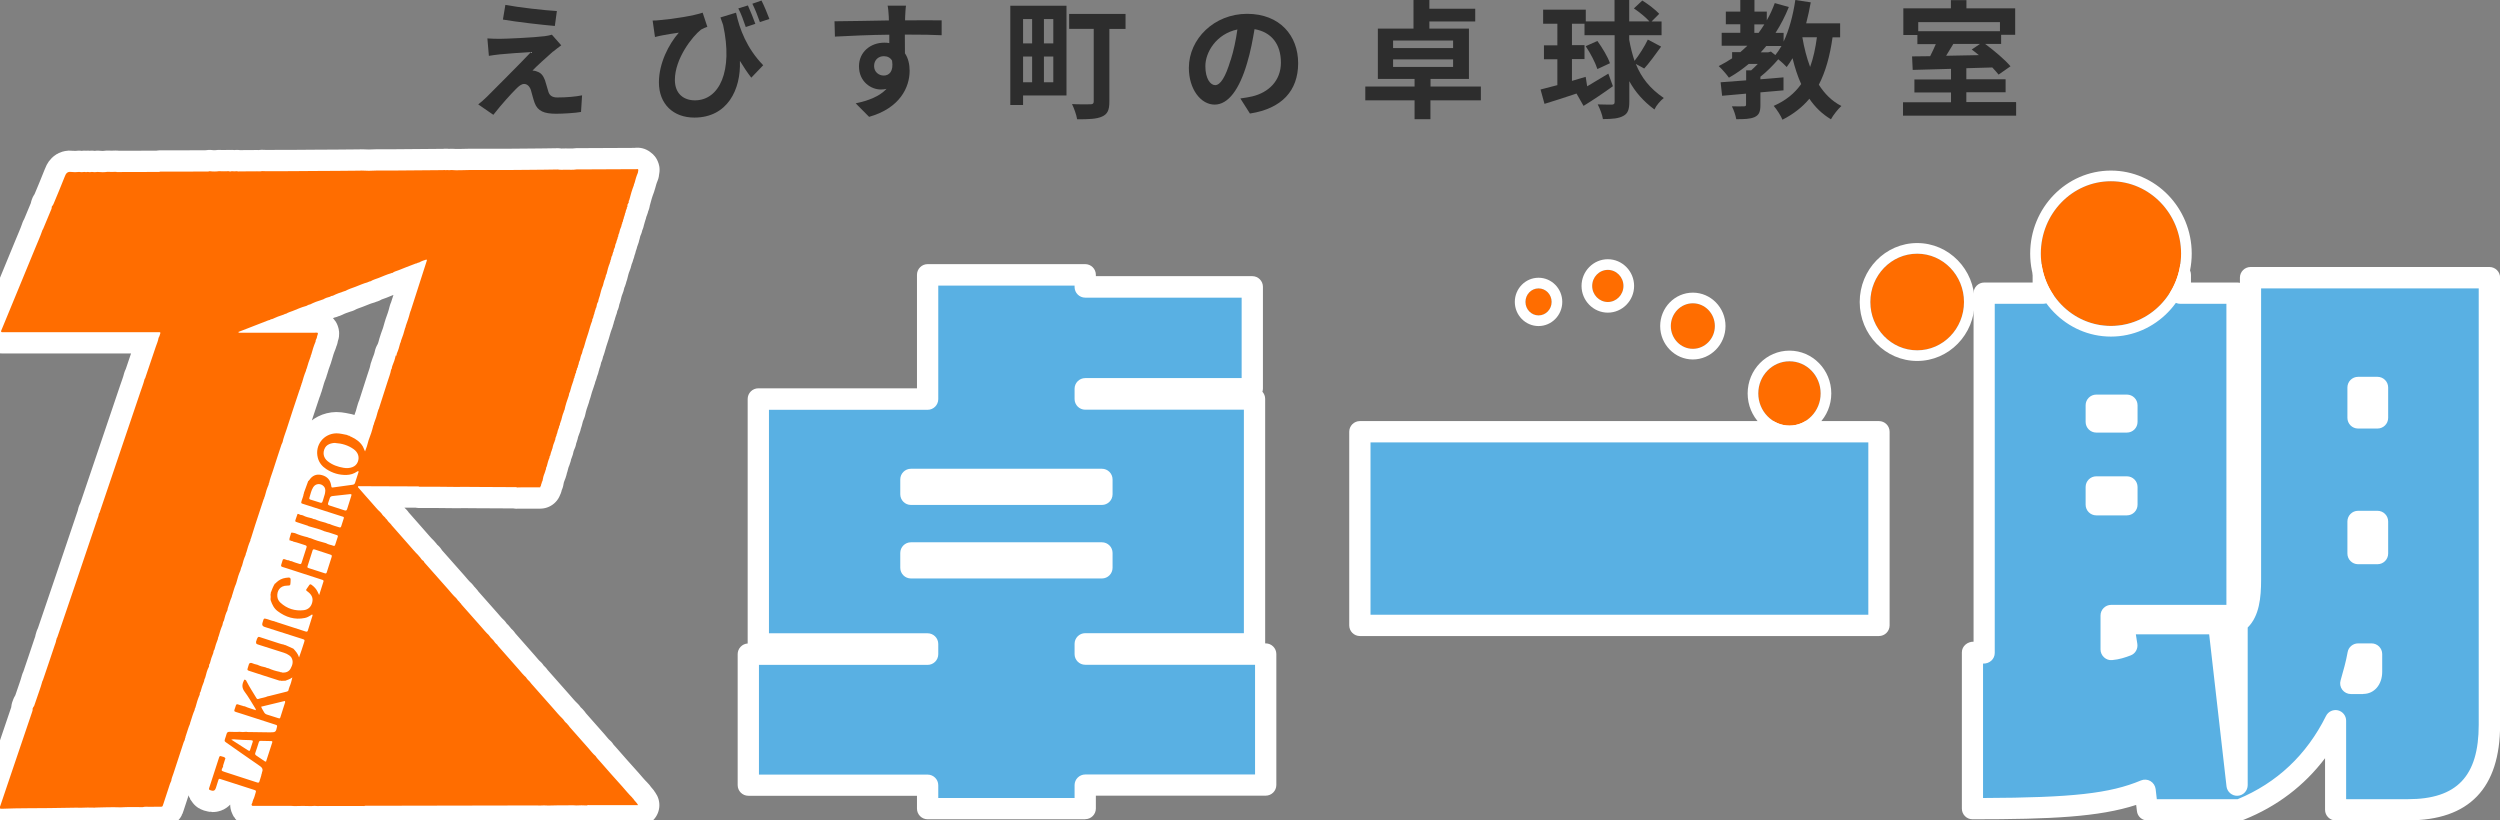 <?xml version="1.0" encoding="UTF-8"?><svg xmlns="http://www.w3.org/2000/svg" width="234.93" height="77.1" viewBox="0 0 234.93 77.1"><rect x="0" y="0" width="234.93" height="77.1" fill="#808080" stroke="none"/><defs><style>.d{fill:#fff;}.e{fill:#59b0e3;}.f{fill:#ff6d00;}.g{fill:#2d2d2d;}.h{fill:none;stroke:#fff;stroke-linecap:round;stroke-linejoin:round;stroke-width:4px;}</style></defs><g id="a"/><g id="b"><g id="c"><g><g><path class="g" d="M51.97,4.84c-.54,.47-1.66,1.49-1.93,1.79,.11,0,.32,.04,.44,.1,.35,.11,.56,.36,.73,.8,.11,.32,.22,.78,.32,1.08,.11,.37,.37,.55,.84,.55,.91,0,1.73-.08,2.33-.2l-.1,1.56c-.49,.1-1.72,.17-2.33,.17-1.13,0-1.74-.24-2.03-1.02-.13-.35-.26-.9-.35-1.2-.14-.42-.4-.58-.64-.58s-.49,.19-.77,.48c-.42,.42-1.31,1.38-2.12,2.42l-1.42-.98c.22-.17,.52-.42,.83-.73,.61-.62,3.04-3.03,4.13-4.19-.84,.04-2.26,.16-2.94,.22-.41,.04-.77,.1-1.02,.14l-.14-1.64c.28,.02,.71,.04,1.14,.04,.56,0,3.26-.12,4.25-.25,.21-.02,.54-.1,.67-.14l.88,1c-.31,.22-.56,.43-.78,.6Zm.36-3.8l-.19,1.4c-1.25-.11-3.47-.36-4.88-.6l.23-1.38c1.33,.25,3.61,.5,4.85,.58Z"/><path class="g" d="M69.17,1.21c.32,1.49,1,3.33,2.55,4.92l-1.12,1.17c-.37-.48-.72-1-1.07-1.58,.11,2.72-1.19,5.33-4.28,5.33-1.98,0-3.33-1.27-3.33-3.31,0-1.79,.92-3.59,1.87-4.67-.46,.06-1.12,.17-1.54,.25-.23,.05-.42,.08-.7,.16l-.22-1.55c.22,0,.46-.01,.68-.04,1.25-.1,3.24-.42,4.02-.7l.44,1.33c-.17,.06-.42,.16-.59,.26-.82,.64-2.46,2.73-2.46,4.73,0,1.32,.85,1.92,1.88,1.92,2.3,0,3.61-2.75,2.65-7.09-.08-.23-.17-.46-.25-.7l1.44-.44Zm.91,1.33c-.19-.56-.43-1.24-.7-1.75l.9-.28c.22,.49,.53,1.24,.7,1.73l-.9,.3Zm1.33-.46c-.19-.54-.46-1.24-.71-1.73l.86-.3c.25,.49,.56,1.25,.74,1.73l-.9,.3Z"/><path class="g" d="M88.47,3.31c-.72-.04-1.83-.06-3.44-.06,.01,.6,.01,1.25,.01,1.76,.3,.44,.44,1.02,.44,1.64,0,1.55-.91,3.51-3.81,4.33l-1.26-1.27c1.2-.25,2.24-.65,2.9-1.36-.17,.04-.35,.06-.54,.06-.92,0-2.05-.73-2.05-2.18,0-1.34,1.08-2.22,2.38-2.22,.17,0,.32,.01,.47,.04v-.79c-1.81,.02-3.65,.1-5.11,.18l-.04-1.44c1.36,0,3.51-.06,5.11-.08,0-.14,0-.28-.01-.36-.02-.38-.06-.84-.11-1.03h1.73c-.04,.19-.07,.83-.08,1.02,0,.1-.01,.22-.01,.36,1.2,0,2.82-.01,3.44,0v1.4Zm-5.42,3.79c.49,0,.94-.37,.78-1.4-.17-.29-.44-.42-.78-.42-.46,0-.91,.31-.91,.93,0,.55,.44,.89,.91,.89Z"/><path class="g" d="M100.22,8.97h-4.08v.9h-1.2V.54h5.28V8.97Zm-4.08-7.18v2.29h.85V1.79h-.85Zm0,5.94h.85v-2.42h-.85v2.42Zm2.84-5.94h-.88v2.29h.88V1.79Zm0,5.94v-2.42h-.88v2.42h.88Zm6.78-5.01h-1.51v6.84c0,.78-.17,1.16-.68,1.39-.52,.24-1.26,.26-2.35,.26-.06-.41-.29-1.04-.48-1.43,.68,.04,1.51,.02,1.73,.02,.23,0,.31-.07,.31-.28V2.71h-2.31V1.31h5.3v1.4Z"/><path class="g" d="M116.57,9.25c.46-.06,.79-.12,1.1-.19,1.52-.36,2.7-1.45,2.7-3.18s-.89-2.87-2.48-3.14c-.17,1.01-.37,2.11-.71,3.23-.71,2.4-1.74,3.86-3.04,3.86s-2.42-1.45-2.42-3.45c0-2.73,2.39-5.08,5.47-5.08s4.8,2.05,4.8,4.64-1.54,4.27-4.53,4.73l-.89-1.4Zm-.92-3.6c.28-.88,.49-1.89,.63-2.88-1.97,.41-3.01,2.13-3.01,3.44,0,1.2,.48,1.79,.92,1.79,.49,0,.97-.74,1.45-2.35Z"/><path class="g" d="M139.15,9.43h-4.73v1.77h-1.49v-1.77h-4.63v-1.3h4.63v-.71h-3.45V2.69h3.35V0h1.49V.82h4.31v1.2h-4.31v.67h3.72V7.42h-3.61v.71h4.73v1.3Zm-8.24-4.91h5.64v-.71h-5.64v.71Zm0,1.77h5.64v-.71h-5.64v.71Z"/><path class="g" d="M153.72,6.01c.54,1.32,1.33,2.31,2.63,3.2-.32,.25-.71,.7-.88,1.08-1.07-.8-1.81-1.66-2.36-2.66v1.95c0,.71-.14,1.09-.56,1.31-.42,.24-1.02,.3-1.92,.3-.05-.38-.29-1-.49-1.38,.6,.02,1.15,.02,1.34,.02,.18-.01,.25-.07,.25-.25V3.31h-2.83v-1.08h-1.18v2.01h1.18v1.31h-1.18v2.05c.43-.13,.86-.25,1.29-.38l.14,.89c.61-.36,1.31-.78,1.99-1.19l.43,1.18c-.9,.65-1.91,1.33-2.76,1.85l-.66-1.16c-1.07,.36-2.13,.7-3.01,.97l-.37-1.35c.44-.11,.98-.25,1.58-.41v-2.43h-1.26v-1.31h1.26V2.23h-1.34V.91h4.01v1.1h2.7V0h1.38V2.01h1.9c-.34-.38-.95-.88-1.46-1.22l.79-.74c.55,.34,1.26,.88,1.59,1.25l-.72,.72h.94v1.29h-3.04v.43c.13,.73,.3,1.39,.5,1.98,.44-.56,.96-1.38,1.25-2l1.25,.66c-.52,.73-1.13,1.55-1.59,2.06l-.79-.43Zm-3.61,.48c-.18-.58-.65-1.49-1.1-2.15l1.1-.49c.47,.65,.98,1.5,1.18,2.09l-1.18,.55Z"/><path class="g" d="M172.21,3.5c-.25,1.78-.66,3.24-1.29,4.46,.54,.85,1.23,1.55,2.12,2-.32,.29-.77,.85-.98,1.25-.83-.49-1.49-1.14-2.03-1.93-.66,.79-1.49,1.44-2.53,1.97-.13-.34-.55-1-.82-1.3,1.13-.5,1.96-1.17,2.58-2.05-.33-.73-.6-1.55-.81-2.43-.18,.3-.36,.58-.55,.83-.16-.18-.49-.49-.79-.73-.48,.56-1.09,1.18-1.68,1.64v.24c.72-.05,1.45-.12,2.17-.18v1.22c-.72,.07-1.45,.13-2.17,.19v1.18c0,.61-.11,.94-.54,1.14-.43,.19-.98,.2-1.73,.2-.06-.37-.24-.88-.41-1.21,.46,.01,.98,.01,1.13,0,.16,0,.2-.04,.2-.17v-1.02c-.83,.07-1.59,.14-2.25,.2l-.14-1.27c.67-.05,1.5-.11,2.4-.18v-.94h.47c.2-.18,.42-.38,.62-.6h-.85c-.59,.49-1.2,.92-1.86,1.29-.19-.28-.67-.83-.96-1.09,.44-.22,.86-.47,1.26-.73v-.58h.77c.23-.19,.44-.4,.66-.6h-2.41v-1.22h1.75v-.8h-1.36V1.09h1.36V0h1.33V1.09h1.16v.82c.29-.5,.54-1.05,.75-1.62l1.32,.37c-.35,.88-.77,1.68-1.25,2.43h.76v.82c.53-1.12,.89-2.49,1.1-3.91l1.45,.22c-.12,.67-.26,1.33-.43,1.97h3.19v1.32h-.71Zm-7.35-.41h.4c.19-.26,.37-.53,.54-.8h-.94v.8Zm1.55,1.75l.42,.34c.2-.25,.4-.54,.58-.86h-1.43c-.17,.2-.34,.41-.52,.6h.7l.25-.07Zm2.96-1.34c.17,1,.41,1.93,.73,2.79,.3-.82,.5-1.75,.64-2.79h-1.37Z"/><path class="g" d="M189.46,9.61v1.26h-10.63v-1.26h4.51v-.92h-3.44v-1.22h3.44v-1c-1.34,.04-2.6,.07-3.6,.1l-.06-1.27,1.7-.02c.18-.36,.37-.75,.53-1.13h-1.73v-.86h-1.32V.78h4.47V.01h1.46V.78h4.58V3.27h-1.32v.86h-1.5c.86,.64,1.87,1.49,2.38,2.1l-1.12,.78c-.16-.2-.36-.43-.59-.67l-2.44,.07v1.04h3.69v1.22h-3.69v.92h4.65Zm-9.2-7.53v.85h7.68v-.85h-7.68Zm3.29,2.06c-.22,.37-.46,.76-.67,1.1l3.08-.06c-.23-.19-.46-.37-.67-.53l.77-.52h-2.51Z"/></g><g><g><g><g><path class="e" d="M101.98,73.78v2.21h-14.81v-2.21h-16.85v-12.31h16.85v-.97h-15.91v-23h15.91v-11.67h14.81v1.13h15.7v9.56h-15.7v.97h15.91v23h-15.91v.97h16.96v12.31h-16.96Zm1.57-28.73h-17.95v1.4h17.95v-1.4Zm0,6.91h-17.95v1.4h17.95v-1.4Z"/><path class="d" d="M101.98,76.99h-14.81c-.55,0-1-.45-1-1v-1.21h-15.85c-.55,0-1-.45-1-1v-12.31c0-.53,.42-.97,.94-1v-22.98c0-.55,.45-1,1-1h14.91v-10.67c0-.55,.45-1,1-1h14.81c.55,0,1,.45,1,1v.13h14.7c.55,0,1,.45,1,1v9.56c0,.11-.02,.21-.05,.3,.16,.18,.26,.41,.26,.67v22.98h.05c.55,0,1,.45,1,1v12.31c0,.55-.45,1-1,1h-15.96v1.21c0,.55-.45,1-1,1Zm-13.81-2h12.81v-1.21c0-.55,.45-1,1-1h15.96v-10.31h-15.96c-.55,0-1-.45-1-1v-.97c0-.55,.45-1,1-1h14.91v-21h-14.91c-.55,0-1-.45-1-1v-.97c0-.55,.45-1,1-1h14.7v-7.56h-14.7c-.55,0-1-.45-1-1v-.13h-12.81v10.67c0,.55-.45,1-1,1h-14.91v21h14.91c.55,0,1,.45,1,1v.97c0,.55-.45,1-1,1h-15.85v10.31h15.85c.55,0,1,.45,1,1v1.21Zm15.38-20.63h-17.95c-.55,0-1-.45-1-1v-1.4c0-.55,.45-1,1-1h17.95c.55,0,1,.45,1,1v1.4c0,.55-.45,1-1,1Zm0-6.91h-17.95c-.55,0-1-.45-1-1v-1.4c0-.55,.45-1,1-1h17.95c.55,0,1,.45,1,1v1.4c0,.55-.45,1-1,1Z"/></g><g><path class="e" d="M127.79,58.77v-18.2h48.78v18.2h-48.78Z"/><path class="d" d="M176.57,59.77h-48.78c-.55,0-1-.45-1-1v-18.2c0-.55,.45-1,1-1h48.78c.55,0,1,.45,1,1v18.2c0,.55-.45,1-1,1Zm-47.78-2h46.78v-16.2h-46.78v16.2Z"/></g><g><path class="e" d="M226.29,76.1h-6.8v-8.37c-1.83,3.67-4.71,6.64-9,8.37h-8.69l-.21-1.84c-3.35,1.4-7.48,1.73-16.22,1.73v-14.69c.42,0,.79,.05,1.1,.05V27.55h5.55v-1.73h12.88v1.73h5.34v30.29h-11.83v3.19c.58-.05,1.05-.21,1.47-.38l-.31-2.05h8.95l1.73,15.17v-15.28c.89-.59,1.26-1.84,1.26-4V26.1h22.45v42.01c0,5.35-2.46,7.99-7.64,7.99Zm-26.43-38.02h-2.88v1.57h2.88v-1.57Zm0,7.67h-2.88v1.67h2.88v-1.67Zm22.98,15.71h-1.26c-.16,.92-.42,1.84-.68,2.75h1.15c.47,0,.78-.43,.78-1.08v-1.67Zm.58-25.06h-1.83v2.86h1.83v-2.86Zm0,12.58h-1.83v3.02h1.83v-3.02Z"/><path class="d" d="M226.29,77.1h-6.8c-.55,0-1-.45-1-1v-4.85c-1.96,2.59-4.51,4.53-7.63,5.78-.12,.05-.25,.07-.37,.07h-8.69c-.51,0-.94-.38-.99-.89l-.07-.57c-3.48,1.13-7.95,1.35-15.38,1.35-.55,0-1-.45-1-1v-14.69c0-.59,.54-1.01,1.1-1V27.55c0-.55,.45-1,1-1h4.55v-.73c0-.55,.45-1,1-1h12.88c.55,0,1,.45,1,1v.73h4.34c.09,0,.17,.01,.26,.03v-.49c0-.55,.45-1,1-1h22.45c.55,0,1,.45,1,1v42.01c0,5.97-2.91,8.99-8.64,8.99Zm-5.8-2h5.8c4.59,0,6.64-2.16,6.64-6.99V27.1h-20.45v27.4c0,1.63-.16,3.39-1.26,4.47v14.81c0,.53-.41,.97-.94,1-.52,.03-.99-.36-1.05-.88l-1.63-14.29h-6.89l.14,.9c.07,.46-.19,.92-.63,1.08-.5,.19-1.05,.38-1.74,.44-.28,.03-.56-.07-.76-.26-.21-.19-.33-.46-.33-.74v-3.19c0-.55,.45-1,1-1h10.83V28.55h-4.34c-.55,0-1-.45-1-1v-.73h-10.88v.73c0,.55-.45,1-1,1h-4.55V61.36c0,.58-.49,1.02-1.1,1v12.63c8.4-.03,11.93-.43,14.84-1.65,.29-.12,.62-.1,.89,.06,.27,.16,.45,.44,.49,.75l.11,.95h7.6c3.69-1.53,6.48-4.16,8.3-7.82,.21-.42,.67-.63,1.12-.53,.45,.11,.77,.51,.77,.97v7.37Zm1.57-9.88h-1.15c-.31,0-.61-.15-.8-.4-.19-.25-.25-.58-.16-.88,.26-.92,.51-1.78,.66-2.65,.08-.48,.5-.83,.99-.83h1.26c.55,0,1,.45,1,1v1.67c0,1.21-.75,2.08-1.78,2.08Zm1.36-12.2h-1.83c-.55,0-1-.45-1-1v-3.02c0-.55,.45-1,1-1h1.83c.55,0,1,.45,1,1v3.02c0,.55-.45,1-1,1Zm-23.55-4.59h-2.88c-.55,0-1-.45-1-1v-1.67c0-.55,.45-1,1-1h2.88c.55,0,1,.45,1,1v1.67c0,.55-.45,1-1,1Zm0-7.78h-2.88c-.55,0-1-.45-1-1v-1.57c0-.55,.45-1,1-1h2.88c.55,0,1,.45,1,1v1.57c0,.55-.45,1-1,1Zm23.55-.38h-1.83c-.55,0-1-.45-1-1v-2.86c0-.55,.45-1,1-1h1.83c.55,0,1,.45,1,1v2.86c0,.55-.45,1-1,1Z"/></g></g><g><ellipse class="f" cx="151.09" cy="26.87" rx="1.47" ry="1.51"/><path class="d" d="M151.09,25.36c.81,0,1.47,.68,1.47,1.51s-.66,1.51-1.47,1.51-1.47-.68-1.47-1.51,.66-1.51,1.47-1.51m0-1c-1.36,0-2.47,1.13-2.47,2.51s1.11,2.51,2.47,2.51,2.47-1.13,2.47-2.51-1.11-2.51-2.47-2.51h0Z"/></g><g><ellipse class="f" cx="144.58" cy="28.37" rx="1.23" ry="1.27"/><path class="d" d="M144.58,27.1c.68,0,1.23,.57,1.23,1.27s-.55,1.27-1.23,1.27-1.23-.57-1.23-1.27,.55-1.27,1.23-1.27m0-1c-1.23,0-2.23,1.02-2.23,2.27s1,2.27,2.23,2.27,2.23-1.02,2.23-2.27-1-2.27-2.23-2.27h0Z"/></g><g><ellipse class="f" cx="159.08" cy="30.64" rx="2.07" ry="2.14"/><path class="d" d="M159.08,28.5c1.14,0,2.07,.96,2.07,2.14s-.93,2.14-2.07,2.14-2.07-.96-2.07-2.14,.93-2.14,2.07-2.14m0-1c-1.69,0-3.07,1.41-3.07,3.14s1.38,3.14,3.07,3.14,3.07-1.41,3.07-3.14-1.38-3.14-3.07-3.14h0Z"/></g><g><ellipse class="f" cx="168.16" cy="36.98" rx="2.93" ry="3.02"/><path class="d" d="M168.16,33.95c1.62,0,2.93,1.35,2.93,3.02s-1.31,3.02-2.93,3.02-2.93-1.35-2.93-3.02,1.31-3.02,2.93-3.02m0-1c-2.17,0-3.93,1.8-3.93,4.02s1.76,4.02,3.93,4.02,3.93-1.8,3.93-4.02-1.76-4.02-3.93-4.02h0Z"/></g><g><ellipse class="f" cx="180.16" cy="28.38" rx="4.4" ry="4.54"/><path class="d" d="M180.16,23.84c2.43,0,4.4,2.03,4.4,4.54s-1.97,4.54-4.4,4.54-4.4-2.03-4.4-4.54,1.97-4.54,4.4-4.54m0-1c-2.98,0-5.4,2.48-5.4,5.54s2.42,5.54,5.4,5.54,5.4-2.48,5.4-5.54-2.42-5.54-5.4-5.54h0Z"/></g><g><ellipse class="f" cx="198.37" cy="23.83" rx="6.59" ry="6.8"/><path class="d" d="M198.37,17.03c3.64,0,6.59,3.05,6.59,6.8s-2.95,6.8-6.59,6.8-6.59-3.05-6.59-6.8,2.95-6.8,6.59-6.8m0-1c-4.19,0-7.59,3.5-7.59,7.8s3.41,7.8,7.59,7.8,7.59-3.5,7.59-7.8-3.41-7.8-7.59-7.8h0Z"/></g></g><g><path class="h" d="M37.21,33.49c.05-.08,.06-.18,.08-.27,.14-.31,.23-.62,.31-.95,.05-.09,.08-.17,.09-.27,.15-.37,.27-.75,.37-1.14l.02-.07h.02v-.03s.04-.08,.03-.13c.15-.41,.3-.83,.4-1.26,.03-.03,.04-.07,.03-.11,.01-.02,.04-.04,.04-.07,.5-1.56,1-3.11,1.5-4.67,.01-.04,.04-.08-.03-.13-.23,.07-.47,.15-.69,.28-.08,0-.15,.03-.22,.08-.09,0-.17,.05-.26,.08-.49,.19-.98,.37-1.46,.57-.19,.08-.4,.11-.56,.25-.05-.01-.09,0-.13,.03-.4,.11-.78,.29-1.17,.44-.25,.1-.52,.16-.75,.31-.08,0-.15,.04-.22,.07-.03,0-.05,0-.06,.03h0c-.4,.1-.77,.28-1.15,.42-.32,.12-.65,.22-.95,.39l-.08,.02c-.37,.12-.74,.25-1.09,.43-.1,0-.19,.04-.28,.1-.22,.05-.42,.12-.62,.24l-.15,.05c-.37,.11-.74,.25-1.09,.43-.09,0-.16,.04-.23,.08-.03-.01-.04,0-.05,.03l-.11,.04c-.43,.11-.83,.3-1.24,.46-.21,.08-.43,.14-.62,.26-.08,0-.15,.04-.22,.08-.37,.11-.74,.26-1.09,.42-.09,0-.16,.04-.23,.09-.06,.02-.13,.02-.18,.05-.68,.26-1.35,.53-2.03,.79-.25,.1-.5,.19-.75,.29,.04,.07,.09,.07,.13,.07,.19,0,.38,0,.57,0,2.13,0,4.25,0,6.38,0,.1,0,.2-.01,.3-.01,.08,0,.11,.04,.1,.12-.03,.13-.1,.25-.1,.39h0s-.04,.03-.04,.07c-.04,.08-.08,.16-.07,.25-.17,.4-.3,.81-.41,1.23-.03,.05-.06,.1-.05,.16-.14,.38-.28,.76-.38,1.15-.03,.07-.07,.14-.07,.22-.16,.37-.27,.76-.38,1.15-.04,.05-.06,.1-.05,.17-.03,.03-.05,.06-.04,.11-.04,.07-.07,.14-.07,.22-.02,.06-.05,.12-.07,.17-.41,1.24-.83,2.47-1.22,3.71-.13,.4-.29,.78-.37,1.19-.02,0-.02,.02-.02,.04-.03,.06-.06,.11-.08,.17-.27,.83-.55,1.65-.81,2.48-.12,.37-.27,.73-.35,1.12-.04,.04-.05,.09-.04,.15-.16,.36-.28,.73-.37,1.12-.03,.05-.06,.1-.05,.16-.02,.04-.05,.08-.06,.12-.27,.8-.53,1.6-.79,2.4-.13,.41-.26,.83-.39,1.24-.03,.07-.07,.14-.06,.22-.16,.35-.27,.72-.37,1.09-.04,.09-.08,.17-.08,.27-.15,.33-.26,.68-.34,1.03-.08,.14-.11,.29-.15,.44-.15,.33-.26,.68-.35,1.04l-.06,.2c-.15,.32-.23,.67-.34,1-.02,.07-.06,.14-.06,.22-.16,.35-.25,.73-.38,1.09l-.03,.18c-.16,.3-.25,.63-.33,.97-.09,.13-.11,.28-.14,.43-.15,.33-.25,.68-.35,1.03-.05,.09-.07,.18-.08,.28-.13,.32-.24,.65-.32,.98-.08,.09-.09,.21-.11,.33-.14,.32-.24,.64-.32,.98-.08,.08-.08,.19-.08,.29-.18,.32-.26,.67-.35,1.02-.07,.12-.1,.25-.12,.38-.14,.32-.24,.65-.33,.98-.07,.07-.08,.16-.07,.25-.18,.4-.3,.81-.41,1.23-.05,.07-.07,.14-.07,.22-.16,.35-.26,.72-.38,1.09-.02,.07-.06,.14-.06,.22-.16,.35-.25,.73-.38,1.09-.02,.07-.06,.14-.05,.22-.03,.03-.05,.06-.04,.11l-.05,.16c-.05,.06-.06,.13-.09,.2-.32,.97-.64,1.93-.95,2.9-.07,.22-.18,.44-.2,.68-.01,.01-.02,.02-.02,.04-.12,.23-.17,.48-.26,.72-.16,.46-.3,.93-.46,1.4-.1,.3-.07,.26-.36,.26-.31,0-.62,0-.93,.01-.22,0-.44-.03-.65,.03-.69-.01-1.39-.02-2.08,.02-.79-.03-1.58,0-2.37,.02,0,0-.02,0-.02,.01-.47-.02-.95-.01-1.42,.01-.1,0-.2-.01-.3-.01-.87,.01-1.74,.03-2.62,.04-1.44,.02-2.87,0-4.31,.06-.06,0-.13,0-.19,0-.13,0-.15-.06-.11-.17,0-.03,.02-.05,.03-.08,.34-1.02,.68-2.03,1.03-3.05,.65-1.94,1.31-3.87,1.97-5.81,.03-.09,.07-.19,.03-.29,.05-.04,.08-.09,.06-.16,.07-.02,.09-.07,.11-.14,.07-.22,.16-.44,.23-.67,.17-.52,.37-1.02,.51-1.55l.02-.07s.05-.07,.06-.12c.36-1.07,.73-2.13,1.08-3.2,.06-.18,.14-.35,.16-.55h0l.02-.02v-.02s.03-.08,.03-.13c.06-.06,.07-.15,.1-.22,.55-1.61,1.09-3.21,1.64-4.82,.7-2.07,1.4-4.15,2.1-6.22,.04-.12,.1-.23,.1-.36,.02-.02,.03-.05,.02-.08,.05-.04,.06-.09,.08-.14,.35-1.03,.7-2.07,1.05-3.1,.92-2.72,1.84-5.44,2.76-8.16,.13-.4,.29-.78,.39-1.19l.02-.07c.06-.05,.07-.13,.09-.19,.32-.95,.64-1.89,.96-2.84,.09-.27,.22-.54,.26-.83h0c.09-.13,.11-.28,.16-.41,.03-.08,0-.12-.09-.12-.05,0-.09,0-.14,0-4.82,0-9.64,0-14.46,0-.05,0-.11,0-.16,0-.1,0-.13-.05-.1-.14,.08-.19,.16-.39,.24-.58,.98-2.39,1.97-4.77,2.95-7.16,.22-.55,.47-1.08,.66-1.64l.03-.09s.05-.05,.06-.09c.26-.62,.51-1.23,.77-1.85,.03-.07,.05-.13,.04-.21,0-.07,.07-.1,.09-.15,.02-.04,.05-.07,.07-.12,.35-.85,.72-1.7,1.05-2.56,.11-.29,.23-.52,.6-.47,.25,.03,.51,.03,.76,0,.16,.03,.33,.03,.49,0,.11,.02,.22,.03,.33,0,.13,.03,.25,.03,.38,0,.18,.03,.36,.03,.54,0,.31,.03,.62,.04,.93-.01,.27,.02,.54,.01,.81,0,.07,.04,.14,.02,.21,.02,1.23,0,2.46,0,3.69-.01,.08,0,.16,.01,.24-.03,.65,0,1.3,0,1.96,0,.8,0,1.6,0,2.39-.01,.1,0,.2,.01,.3-.03,.29,.04,.59,.04,.88,0,.31,.02,.62,.01,.92,0,.09,.04,.18,.04,.28,0,.16,.02,.33,.02,.49,0,.09,.04,.18,.02,.27,.02,.54,0,1.08,0,1.62-.01,.15,0,.31,.02,.46-.02,.11,0,.22,.01,.33,.01,1.55,0,3.11,0,4.66-.02,1.4,0,2.8-.02,4.19-.03,.05,0,.11,0,.16-.01,.47,.03,.94,.03,1.41,0,.48,0,.96,0,1.44,0,1.6-.01,3.19-.02,4.79-.04,.07,0,.14,0,.22-.01,.06,.03,.11,.03,.16,0,.15,.02,.29,.02,.44,0,.55,.05,1.09,0,1.64,0,.61,0,1.22,0,1.82,0,1.37,0,2.74,0,4.11-.02,.81,0,1.61-.02,2.42-.03,.25,.05,.5,.02,.75,.02,.35,0,.7,.03,1.05-.03,.35,0,.71,0,1.06,0,1.44,0,2.88-.01,4.32-.02,.1,0,.2,.02,.3-.02,.05,.03,.11,.05,.09,.13-.02,.07-.03,.15-.04,.23-.14,.32-.23,.65-.32,.99-.04,.05-.06,.1-.05,.16-.18,.46-.32,.94-.44,1.42-.05,.05-.06,.1-.05,.16v.08s-.06,.05-.05,.08c-.08,.08-.08,.19-.07,.29-.05,.04-.07,.08-.05,.14-.07,.14-.12,.29-.14,.44-.03,.03-.05,.06-.04,.11l-.06,.21c-.03,.05-.06,.11-.05,.18-.03,.1-.09,.19-.08,.3-.05,.05-.08,.12-.07,.19-.04,.09-.08,.17-.08,.27-.1,.21-.17,.43-.21,.65-.05,.09-.09,.19-.08,.3-.05,.05-.07,.12-.07,.2-.04,.13-.11,.25-.12,.39-.08,.13-.11,.28-.13,.43-.06,.13-.13,.25-.12,.4-.05,.04-.07,.08-.06,.15-.05,.06-.05,.12-.05,.19-.09,.12-.12,.26-.14,.41-.04,.07-.07,.14-.06,.22-.03,.03-.05,.06-.04,.11-.14,.33-.23,.68-.31,1.03-.06,.08-.09,.18-.09,.28-.01,.01-.02,.03-.01,.05-.04,.03-.05,.07-.04,.12-.11,.2-.14,.42-.2,.64-.13,.29-.21,.59-.28,.89v.02h0c-.06,.21-.15,.4-.17,.61-.11,.15-.14,.33-.17,.52-.05,.09-.09,.18-.1,.29h-.02v.03s-.04,.08-.03,.13c-.03,.03-.04,.06-.03,.11-.05,.14-.11,.29-.13,.44-.06,.08-.09,.17-.08,.27-.15,.36-.25,.74-.36,1.12h0c-.15,.46-.31,.92-.43,1.4-.09,.17-.13,.36-.17,.54-.11,.2-.15,.42-.2,.64-.07,.12-.11,.25-.12,.39-.05,.09-.08,.19-.08,.29-.07,.07-.09,.16-.09,.25-.07,.07-.07,.16-.07,.25-.06,.07-.09,.15-.09,.24-.03,.07-.07,.14-.06,.22-.06,.08-.09,.17-.09,.27-.14,.36-.24,.72-.34,1.09-.07,.1-.08,.21-.1,.33-.16,.45-.32,.91-.41,1.38-.05,.03-.07,.08-.06,.15-.12,.26-.18,.54-.25,.82-.03,.03-.05,.06-.04,.11-.04,.1-.09,.19-.08,.3-.06,.07-.09,.15-.09,.25-.08,.18-.14,.36-.17,.55-.04,.05-.06,.1-.05,.16-.07,.15-.12,.29-.13,.46-.03,.02-.05,.05-.04,.09-.1,.23-.18,.46-.22,.71-.03,.03-.05,.06-.04,.11-.07,.18-.14,.36-.17,.55-.06,.06-.07,.13-.07,.21-.12,.26-.18,.53-.25,.8-.06,.09-.08,.18-.08,.29-.04,.05-.06,.1-.05,.16-.04,.04-.05,.1-.06,.16-.11,.25-.18,.51-.22,.79-.05,.03-.07,.08-.06,.15-.04,.09-.08,.18-.08,.27-.05,.04-.05,.1-.07,.16-.61,0-1.22,0-1.83,0-.12,0-.24,0-.35,.01-.08-.05-.16-.03-.24-.03-1.3,0-2.6-.02-3.9-.02-.51,0-1.02-.02-1.53,0-.65,0-1.3-.02-1.96-.02-.52,0-1.03,0-1.55,0-.07-.04-.14-.03-.21-.03-1.79,0-3.58-.02-5.38-.02-.06,0-.13-.03-.17,.03-.02,.08,.04,.12,.08,.16,.39,.44,.77,.89,1.17,1.33,.29,.31,.54,.66,.87,.94,.02,.04,.04,.07,.08,.09,.09,.16,.22,.29,.35,.4,.03,.06,.07,.12,.13,.15,.11,.17,.24,.32,.39,.45,0,.02,.01,.04,.04,.04,.02,.06,.07,.11,.11,.15,.51,.58,1.02,1.17,1.54,1.75,.3,.33,.58,.69,.91,1,.03,.06,.07,.12,.13,.15,.1,.16,.2,.3,.37,.4h0c.04,.12,.14,.21,.22,.3,.69,.78,1.38,1.57,2.08,2.35,.25,.28,.48,.59,.77,.84,0,.03,.01,.04,.04,.05,.07,.11,.14,.21,.25,.29,.03,.06,.07,.12,.13,.15,.03,.05,.05,.09,.09,.13,.61,.69,1.22,1.39,1.84,2.08,.23,.26,.44,.53,.7,.76,0,.01,0,.02,.02,.03,.1,.15,.22,.29,.36,.41l.04,.04c.11,.16,.23,.33,.39,.44h0c.01,.07,.08,.12,.12,.17,.64,.73,1.28,1.46,1.92,2.18,.21,.24,.4,.49,.64,.69h0c.1,.17,.24,.31,.38,.44,0,.03,.02,.05,.04,.05,.03,.04,.05,.08,.08,.11,.69,.78,1.38,1.57,2.07,2.34,.28,.32,.55,.65,.86,.94,0,.02,.02,.04,.04,.04,.11,.17,.24,.33,.4,.45,0,.04,.03,.07,.07,.08,.06,.08,.11,.16,.18,.24,.58,.66,1.16,1.32,1.75,1.98,.22,.25,.42,.53,.68,.74h0c.11,.19,.27,.34,.41,.5,.7,.8,1.4,1.6,2.11,2.38,.3,.34,.58,.69,.91,1.01,.02,.05,.05,.08,.09,.1,.12,.22,.34,.36,.47,.62-.2,0-.35,0-.51,0-1.35,0-2.69,0-4.04,0-.09,0-.18-.02-.27,.03-.33-.02-.66-.02-.99,0-.34-.03-.68-.01-1.03-.01-.53,0-1.06,0-1.59,.02-.27-.02-.55-.02-.82,0-.1,0-.2-.01-.3-.01-5.31,.01-10.61,.02-15.92,.03-.09,0-.18-.02-.27,.03-.04,0-.07-.01-.11-.01-1.37,0-2.74,0-4.1,0-.04,0-.07,0-.11,.01-.22-.02-.44-.03-.66,0-.53-.02-1.06-.02-1.58,0-.1,0-.2-.02-.3-.02-1.13,0-2.26,0-3.39,0-.07,0-.14,0-.22,0-.08,0-.1-.06-.12-.12,.03-.03,.04-.07,.04-.11,.05-.04,.06-.1,.05-.16h0l.02-.02h0s.04-.09,.04-.14c.12-.22,.17-.46,.24-.69,.06-.18,.04-.2-.13-.26-1.05-.34-2.1-.67-3.14-1.01-.18-.06-.19-.05-.25,.14-.08,.23-.15,.47-.22,.7q-.11,.34-.45,.22c-.22-.08-.23-.08-.15-.31,.28-.88,.57-1.77,.86-2.65,.02-.06,.04-.12,.06-.18,.03-.08,.09-.11,.17-.08,.13,.06,.31,.04,.4,.19,.02,.03-.01,.09-.03,.13-.06,.19-.12,.38-.18,.57v.14s-.04,.02-.05,.04c-.13,.29-.12,.3,.17,.4,.44,.14,.88,.28,1.32,.43,.59,.19,1.17,.38,1.76,.57,.12,.04,.19,.02,.22-.11,.06-.24,.17-.46,.2-.7,.03-.03,.04-.07,.03-.11q.17-.37-.14-.59c-.63-.44-1.26-.88-1.9-1.32-.44-.31-.88-.61-1.31-.92-.17-.12-.18-.14-.12-.34,.05-.16,.11-.31,.15-.47,.04-.15,.12-.2,.28-.2,.31,0,.62,.03,.92,0,.22,.03,.44,.03,.65,0,.04,0,.07,.02,.11,.02,.71,.01,1.42,.02,2.13,.03,.51,0,.55-.03,.65-.53,.02-.09,0-.14-.09-.17-.06-.02-.12-.04-.18-.06-1-.32-2-.65-3.01-.97-.19-.06-.38-.12-.57-.18-.18-.06-.19-.08-.14-.25,.04-.12,.09-.24,.12-.36,.04-.13,.11-.14,.22-.1,.13,.05,.26,.08,.39,.12,.07,.02,.14,.06,.22,.05,.33,.16,.69,.24,1.05,.37,0-.13-.07-.2-.11-.27-.31-.49-.59-1-.94-1.46-.25-.34-.27-.64-.1-1,.08-.18,.07-.19,.25-.06,0,.03,0,.06,.03,.08,.28,.55,.62,1.06,.93,1.58,.04,.07,.11,.1,.18,.07,.29-.1,.6-.12,.88-.25,.04,0,.08,0,.11-.03,.02,0,.04,.01,.05,0,.54-.14,1.08-.27,1.63-.41,.14-.03,.18-.13,.18-.26h0s.03-.02,.03-.05l.03-.11c.13-.29,.21-.59,.28-.91-.21,.15-.43,.23-.66,.31h-.11c-.09,0-.18,0-.27,.01-.05-.02-.11-.03-.17-.02-.5-.16-1-.32-1.5-.48-.44-.14-.88-.28-1.32-.43-.22-.07-.22-.08-.15-.31,.03-.09,.06-.17,.08-.26,.03-.15,.12-.21,.27-.18,.18,.07,.36,.14,.55,.17,.24,.12,.49,.19,.76,.24,.09,.05,.18,.08,.28,.09,.33,.15,.68,.26,1.04,.33,.07,.03,.14,.06,.22,.05,.02,.01,.05,.03,.07,.03,.32,0,.59-.09,.75-.39,.18-.33,.28-.67,.07-1.03-.05-.09-.13-.15-.21-.21-.15-.11-.31-.18-.49-.24-.8-.25-1.59-.51-2.39-.76-.24-.08-.24-.08-.22-.34,.04-.05,.06-.1,.06-.17,.13-.26,.13-.26,.41-.16,.39,.13,.78,.26,1.17,.38,.33,.1,.65,.23,.99,.29,.03,.04,.07,.04,.12,.04l.71,.32s.02,.02,.04,.02c.22,.24,.44,.49,.53,.82,.17-.47,.32-.93,.47-1.4,.08-.26,.08-.26-.2-.35-1.17-.37-2.34-.75-3.51-1.12q-.29-.09-.2-.37c.03-.09,.05-.17,.08-.26,.06-.17,.07-.17,.26-.13,.26,.06,.51,.19,.78,.23,.05,.04,.1,.06,.17,.05,.01,.01,.03,.03,.04,.03,.91,.29,1.82,.58,2.72,.88,.14,.05,.2,0,.23-.13,.13-.41,.26-.81,.38-1.22,.02-.08,.08-.15,.03-.24-.07,0-.11,.04-.16,.08-.17,.11-.35,.2-.54,.24-.95,.2-1.8-.07-2.56-.64-.34-.25-.52-.62-.65-1.01l-.02-.11c.02-.15,.02-.29,0-.44,.02-.05,.03-.11,.02-.16,.11-.3,.22-.6,.39-.87h0c.06,0,.09-.06,.13-.1,.25-.24,.54-.39,.89-.44,.45-.07,.49-.04,.45,.42-.02,.3-.02,.3-.32,.31-.69,0-.97,.52-.92,1.03,.02,.23,.13,.42,.29,.57,.62,.57,1.36,.8,2.18,.71,.42-.05,.71-.31,.81-.74,.1-.41-.06-.71-.37-.96-.04-.03-.09-.06-.13-.1-.07-.05-.1-.1-.04-.18,.09-.13,.17-.26,.26-.38,.06-.09,.12-.09,.21-.03,.25,.18,.45,.39,.58,.67,.04,.08,.07,.16,.14,.3,.15-.47,.28-.88,.41-1.29,.02-.06-.01-.1-.07-.13-.06-.02-.12-.04-.18-.06-1.08-.35-2.16-.69-3.24-1.05-.65-.21-.54-.07-.36-.73,.03-.12,.1-.14,.2-.11,.13,.04,.25,.11,.39,.1,.08,.06,.18,.09,.28,.09,.23,.11,.48,.17,.72,.25,.11,.04,.17,0,.2-.11,.15-.48,.3-.95,.46-1.43,.04-.11,.01-.17-.1-.21-.37-.11-.74-.26-1.12-.34-.07-.04-.14-.08-.22-.07-.03-.04-.06-.05-.11-.04l-.05-.02c-.02-.09,0-.18,.03-.27,.05-.15,.09-.29,.13-.44,.13-.03,.24,.03,.36,.04,.38,.17,.77,.29,1.17,.38,.1,.05,.2,.08,.31,.1,.43,.18,.87,.32,1.32,.43l.11,.03c.22,.14,.48,.16,.71,.25,.07,.03,.12-.01,.15-.08,.08-.26,.16-.52,.25-.77,.02-.07,0-.13-.07-.15-.35-.1-.68-.25-1.03-.32-.03-.02-.07-.03-.11-.03-.46-.19-.94-.34-1.42-.46l-.11-.03s-.06-.04-.09-.05c-.32-.11-.63-.21-.95-.31-.25-.08-.25-.08-.16-.34,.05-.15,.1-.31,.16-.46l.12,.02c.08,.06,.17,.09,.27,.09l.11,.03c.27,.15,.57,.21,.87,.28,.08,.06,.18,.08,.28,.09,.31,.14,.65,.24,.98,.32,.13,.05,.25,.11,.38,.12,.29,.14,.6,.21,.9,.31,.09,.03,.16,.02,.19-.09,.08-.25,.16-.5,.24-.75,.03-.09,0-.14-.09-.16-.05-.01-.1-.03-.16-.05-1.18-.38-2.37-.76-3.55-1.14-.23-.07-.22-.07-.16-.3,.06-.22,.17-.42,.19-.65,.03-.03,.04-.07,.03-.11l.38-1.04s.02-.02,0-.03c.12-.08,.17-.21,.27-.31,.3-.31,.65-.38,1.05-.27,.5,.14,.78,.46,.86,.98,.03,.19,.03,.2,.22,.17,.6-.08,1.21-.17,1.81-.25,.13-.02,.18-.08,.22-.2,.1-.32,.2-.64,.31-.96,.01-.04,.03-.09-.02-.12-.05,0-.09,.03-.12,.05-.29,.2-.62,.3-.97,.31-.7,.02-1.33-.17-1.91-.55-.39-.25-.68-.6-.8-1.07-.3-1.17,.55-2.27,1.75-2.29,.34,0,.66,.09,.99,.15,.07,.04,.14,.08,.22,.07,.05,.07,.14,.08,.21,.12,.43,.2,.81,.47,1.06,.89,.08,.14,.12,.29,.21,.47,.13-.33,.23-.62,.3-.93l.03-.11c.18-.46,.34-.93,.45-1.41,.05-.06,.06-.14,.07-.21,.15-.36,.26-.73,.35-1.1h0s.04-.02,.02-.05l.03-.11c.06-.07,.07-.16,.1-.25,.26-.8,.52-1.6,.77-2.4,.11-.37,.27-.73,.33-1.12h0c.06-.06,.08-.14,.08-.22l.03-.11c.14-.32,.25-.65,.32-.99h0l.02-.02v-.02Zm-5.69,8.13c-.15,0-.29,.02-.43,.06-.22,.07-.41,.17-.54,.39-.25,.45-.17,.94,.24,1.27,.44,.35,.95,.53,1.49,.62,.28,.05,.56,.04,.83-.06,.24-.09,.41-.25,.51-.49,.18-.45,.04-.9-.4-1.21-.51-.36-1.09-.53-1.71-.57Zm-.94,12.27c.11,0,.12-.09,.14-.15,.15-.45,.29-.9,.43-1.35,.06-.2,.06-.22-.16-.29-.47-.16-.94-.3-1.4-.46-.15-.05-.2,0-.23,.13-.14,.46-.29,.92-.44,1.38-.06,.18-.05,.19,.13,.25,.48,.15,.95,.3,1.43,.46,.03,.01,.07,.02,.09,.03Zm2.35-7.46c-.51,.06-.98,.11-1.46,.16-.43,.04-.43,.04-.56,.46-.02,.07-.04,.14-.07,.21-.05,.13-.01,.2,.12,.24,.48,.15,.95,.3,1.42,.46,.13,.04,.19,.02,.24-.12,.13-.42,.26-.83,.39-1.24,.04-.14,.02-.17-.08-.16Zm-6.16,19.44l-2.23,.54c.07,.21,.19,.35,.27,.51,.06,.12,.15,.19,.28,.23,.35,.11,.69,.22,1.04,.33,.17,.05,.18,.05,.23-.12,.14-.43,.28-.86,.41-1.29,.02-.05,.05-.1,0-.19Zm-1.77,5.7c.19-.6,.39-1.2,.58-1.79,.03-.1,0-.14-.1-.14-.33,0-.65-.01-.98-.02-.09,0-.15,.03-.18,.13-.11,.34-.21,.68-.33,1.01-.04,.11,0,.17,.08,.23,.27,.18,.54,.37,.81,.55,.03,.02,.07,.02,.12,.04Zm5.57-25.41c0-.16-.02-.31-.12-.43-.28-.34-.79-.32-1.02,.06-.19,.3-.25,.66-.36,1-.02,.07,0,.12,.08,.15,.32,.1,.64,.2,.96,.3,.11,.03,.17-.01,.2-.12,.04-.14,.1-.27,.13-.41,.05-.17,.12-.34,.12-.53Zm-8.84,23.34c.55,.35,1.05,.67,1.56,1,.03,.02,.06,.04,.09,.05,.05,.03,.09,0,.11-.04,.09-.27,.17-.53,.26-.8,.02-.07,0-.13-.08-.14-.06,0-.13-.01-.19-.02-.43-.01-.87-.02-1.3-.06-.12-.01-.25-.04-.43,.01Z"/><path class="f" d="M37.21,33.49c.05-.08,.06-.18,.08-.27,.14-.31,.23-.62,.31-.95,.05-.09,.08-.17,.09-.27,.15-.37,.27-.75,.37-1.14l.02-.07h.02v-.03s.04-.08,.03-.13c.15-.41,.3-.83,.4-1.26,.03-.03,.04-.07,.03-.11,.01-.02,.04-.04,.04-.07,.5-1.56,1-3.11,1.5-4.67,.01-.04,.04-.08-.03-.13-.23,.07-.47,.15-.69,.28-.08,0-.15,.03-.22,.08-.09,0-.17,.05-.26,.08-.49,.19-.98,.37-1.46,.57-.19,.08-.4,.11-.56,.25-.05-.01-.09,0-.13,.03-.4,.11-.78,.29-1.17,.44-.25,.1-.52,.16-.75,.31-.08,0-.15,.04-.22,.07-.03,0-.05,0-.06,.03h0c-.4,.1-.77,.28-1.15,.42-.32,.12-.65,.22-.95,.39l-.08,.02c-.37,.12-.74,.25-1.09,.43-.1,0-.19,.04-.28,.1-.22,.05-.42,.12-.62,.24l-.15,.05c-.37,.11-.74,.25-1.09,.43-.09,0-.16,.04-.23,.08-.03-.01-.04,0-.05,.03l-.11,.04c-.43,.11-.83,.3-1.24,.46-.21,.08-.43,.14-.62,.26-.08,0-.15,.04-.22,.08-.37,.11-.74,.26-1.09,.42-.09,0-.16,.04-.23,.09-.06,.02-.13,.02-.18,.05-.68,.26-1.35,.53-2.03,.79-.25,.1-.5,.19-.75,.29,.04,.07,.09,.07,.13,.07,.19,0,.38,0,.57,0,2.13,0,4.25,0,6.38,0,.1,0,.2-.01,.3-.01,.08,0,.11,.04,.1,.12-.03,.13-.1,.25-.1,.39h0s-.04,.03-.04,.07c-.04,.08-.08,.16-.07,.25-.17,.4-.3,.81-.41,1.23-.03,.05-.06,.1-.05,.16-.14,.38-.28,.76-.38,1.15-.03,.07-.07,.14-.07,.22-.16,.37-.27,.76-.38,1.15-.04,.05-.06,.1-.05,.17-.03,.03-.05,.06-.04,.11-.04,.07-.07,.14-.07,.22-.02,.06-.05,.12-.07,.17-.41,1.24-.83,2.47-1.22,3.71-.13,.4-.29,.78-.37,1.19-.02,0-.02,.02-.02,.04-.03,.06-.06,.11-.08,.17-.27,.83-.55,1.65-.81,2.48-.12,.37-.27,.73-.35,1.12-.04,.04-.05,.09-.04,.15-.16,.36-.28,.73-.37,1.12-.03,.05-.06,.1-.05,.16-.02,.04-.05,.08-.06,.12-.27,.8-.53,1.6-.79,2.4-.13,.41-.26,.83-.39,1.24-.03,.07-.07,.14-.06,.22-.16,.35-.27,.72-.37,1.09-.04,.09-.08,.17-.08,.27-.15,.33-.26,.68-.34,1.03-.08,.14-.11,.29-.15,.44-.15,.33-.26,.68-.35,1.04l-.06,.2c-.15,.32-.23,.67-.34,1-.02,.07-.06,.14-.06,.22-.16,.35-.25,.73-.38,1.09l-.03,.18c-.16,.3-.25,.63-.33,.97-.09,.13-.11,.28-.14,.43-.15,.33-.25,.68-.35,1.03-.05,.09-.07,.18-.08,.28-.13,.32-.24,.65-.32,.98-.08,.09-.09,.21-.11,.33-.14,.32-.24,.64-.32,.98-.08,.08-.08,.19-.08,.29-.18,.32-.26,.67-.35,1.02-.07,.12-.1,.25-.12,.38-.14,.32-.24,.65-.33,.98-.07,.07-.08,.16-.07,.25-.18,.4-.3,.81-.41,1.23-.05,.07-.07,.14-.07,.22-.16,.35-.26,.72-.38,1.09-.02,.07-.06,.14-.06,.22-.16,.35-.25,.73-.38,1.09-.02,.07-.06,.14-.05,.22-.03,.03-.05,.06-.04,.11l-.05,.16c-.05,.06-.06,.13-.09,.2-.32,.97-.64,1.93-.95,2.9-.07,.22-.18,.44-.2,.68-.01,.01-.02,.02-.02,.04-.12,.23-.17,.48-.26,.72-.16,.46-.3,.93-.46,1.4-.1,.3-.07,.26-.36,.26-.31,0-.62,0-.93,.01-.22,0-.44-.03-.65,.03-.69-.01-1.39-.02-2.08,.02-.79-.03-1.58,0-2.37,.02,0,0-.02,0-.02,.01-.47-.02-.95-.01-1.42,.01-.1,0-.2-.01-.3-.01-.87,.01-1.74,.03-2.62,.04-1.44,.02-2.87,0-4.31,.06-.06,0-.13,0-.19,0-.13,0-.15-.06-.11-.17,0-.03,.02-.05,.03-.08,.34-1.02,.68-2.03,1.03-3.05,.65-1.94,1.31-3.87,1.97-5.81,.03-.09,.07-.19,.03-.29,.05-.04,.08-.09,.06-.16,.07-.02,.09-.07,.11-.14,.07-.22,.16-.44,.23-.67,.17-.52,.37-1.02,.51-1.55l.02-.07s.05-.07,.06-.12c.36-1.07,.73-2.13,1.08-3.2,.06-.18,.14-.35,.16-.55h0l.02-.02v-.02s.03-.08,.03-.13c.06-.06,.07-.15,.1-.22,.55-1.61,1.09-3.21,1.64-4.82,.7-2.07,1.4-4.15,2.1-6.22,.04-.12,.1-.23,.1-.36,.02-.02,.03-.05,.02-.08,.05-.04,.06-.09,.08-.14,.35-1.03,.7-2.07,1.05-3.1,.92-2.72,1.84-5.44,2.76-8.16,.13-.4,.29-.78,.39-1.19l.02-.07c.06-.05,.07-.13,.09-.19,.32-.95,.64-1.89,.96-2.84,.09-.27,.22-.54,.26-.83h0c.09-.13,.11-.28,.16-.41,.03-.08,0-.12-.09-.12-.05,0-.09,0-.14,0-4.82,0-9.64,0-14.46,0-.05,0-.11,0-.16,0-.1,0-.13-.05-.1-.14,.08-.19,.16-.39,.24-.58,.98-2.39,1.97-4.77,2.95-7.16,.22-.55,.47-1.08,.66-1.64l.03-.09s.05-.05,.06-.09c.26-.62,.51-1.23,.77-1.85,.03-.07,.05-.13,.04-.21,0-.07,.07-.1,.09-.15,.02-.04,.05-.07,.07-.12,.35-.85,.72-1.7,1.05-2.56,.11-.29,.23-.52,.6-.47,.25,.03,.51,.03,.76,0,.16,.03,.33,.03,.49,0,.11,.02,.22,.03,.33,0,.13,.03,.25,.03,.38,0,.18,.03,.36,.03,.54,0,.31,.03,.62,.04,.93-.01,.27,.02,.54,.01,.81,0,.07,.04,.14,.02,.21,.02,1.23,0,2.46,0,3.69-.01,.08,0,.16,.01,.24-.03,.65,0,1.3,0,1.96,0,.8,0,1.6,0,2.39-.01,.1,0,.2,.01,.3-.03,.29,.04,.59,.04,.88,0,.31,.02,.62,.01,.92,0,.09,.04,.18,.04,.28,0,.16,.02,.33,.02,.49,0,.09,.04,.18,.02,.27,.02,.54,0,1.08,0,1.62-.01,.15,0,.31,.02,.46-.02,.11,0,.22,.01,.33,.01,1.55,0,3.11,0,4.66-.02,1.4,0,2.8-.02,4.19-.03,.05,0,.11,0,.16-.01,.47,.03,.94,.03,1.41,0,.48,0,.96,0,1.44,0,1.6-.01,3.19-.02,4.79-.04,.07,0,.14,0,.22-.01,.06,.03,.11,.03,.16,0,.15,.02,.29,.02,.44,0,.55,.05,1.09,0,1.64,0,.61,0,1.22,0,1.82,0,1.37,0,2.74,0,4.11-.02,.81,0,1.61-.02,2.42-.03,.25,.05,.5,.02,.75,.02,.35,0,.7,.03,1.05-.03,.35,0,.71,0,1.06,0,1.44,0,2.88-.01,4.32-.02,.1,0,.2,.02,.3-.02,.05,.03,.11,.05,.09,.13-.02,.07-.03,.15-.04,.23-.14,.32-.23,.65-.32,.99-.04,.05-.06,.1-.05,.16-.18,.46-.32,.94-.44,1.42-.05,.05-.06,.1-.05,.16v.08s-.06,.05-.05,.08c-.08,.08-.08,.19-.07,.29-.05,.04-.07,.08-.05,.14-.07,.14-.12,.29-.14,.44-.03,.03-.05,.06-.04,.11l-.06,.21c-.03,.05-.06,.11-.05,.18-.03,.1-.09,.19-.08,.3-.05,.05-.08,.12-.07,.19-.04,.09-.08,.17-.08,.27-.1,.21-.17,.43-.21,.65-.05,.09-.09,.19-.08,.3-.05,.05-.07,.12-.07,.2-.04,.13-.11,.25-.12,.39-.08,.13-.11,.28-.13,.43-.06,.13-.13,.25-.12,.4-.05,.04-.07,.08-.06,.15-.05,.06-.05,.12-.05,.19-.09,.12-.12,.26-.14,.41-.04,.07-.07,.14-.06,.22-.03,.03-.05,.06-.04,.11-.14,.33-.23,.68-.31,1.03-.06,.08-.09,.18-.09,.28-.01,.01-.02,.03-.01,.05-.04,.03-.05,.07-.04,.12-.11,.2-.14,.42-.2,.64-.13,.29-.21,.59-.28,.89v.02h0c-.06,.21-.15,.4-.17,.61-.11,.15-.14,.33-.17,.52-.05,.09-.09,.18-.1,.29h-.02v.03s-.04,.08-.03,.13c-.03,.03-.04,.06-.03,.11-.05,.14-.11,.29-.13,.44-.06,.08-.09,.17-.08,.27-.15,.36-.25,.74-.36,1.12h0c-.15,.46-.31,.92-.43,1.4-.09,.17-.13,.36-.17,.54-.11,.2-.15,.42-.2,.64-.07,.12-.11,.25-.12,.39-.05,.09-.08,.19-.08,.29-.07,.07-.09,.16-.09,.25-.07,.07-.07,.16-.07,.25-.06,.07-.09,.15-.09,.24-.03,.07-.07,.14-.06,.22-.06,.08-.09,.17-.09,.27-.14,.36-.24,.72-.34,1.09-.07,.1-.08,.21-.1,.33-.16,.45-.32,.91-.41,1.38-.05,.03-.07,.08-.06,.15-.12,.26-.18,.54-.25,.82-.03,.03-.05,.06-.04,.11-.04,.1-.09,.19-.08,.3-.06,.07-.09,.15-.09,.25-.08,.18-.14,.36-.17,.55-.04,.05-.06,.1-.05,.16-.07,.15-.12,.29-.13,.46-.03,.02-.05,.05-.04,.09-.1,.23-.18,.46-.22,.71-.03,.03-.05,.06-.04,.11-.07,.18-.14,.36-.17,.55-.06,.06-.07,.13-.07,.21-.12,.26-.18,.53-.25,.8-.06,.09-.08,.18-.08,.29-.04,.05-.06,.1-.05,.16-.04,.04-.05,.1-.06,.16-.11,.25-.18,.51-.22,.79-.05,.03-.07,.08-.06,.15-.04,.09-.08,.18-.08,.27-.05,.04-.05,.1-.07,.16-.61,0-1.22,0-1.83,0-.12,0-.24,0-.35,.01-.08-.05-.16-.03-.24-.03-1.3,0-2.6-.02-3.9-.02-.51,0-1.02-.02-1.53,0-.65,0-1.3-.02-1.96-.02-.52,0-1.03,0-1.55,0-.07-.04-.14-.03-.21-.03-1.79,0-3.58-.02-5.38-.02-.06,0-.13-.03-.17,.03-.02,.08,.04,.12,.08,.16,.39,.44,.77,.89,1.17,1.33,.29,.31,.54,.66,.87,.94,.02,.04,.04,.07,.08,.09,.09,.16,.22,.29,.35,.4,.03,.06,.07,.12,.13,.15,.11,.17,.24,.32,.39,.45,0,.02,.01,.04,.04,.04,.02,.06,.07,.11,.11,.15,.51,.58,1.02,1.17,1.54,1.75,.3,.33,.58,.69,.91,1,.03,.06,.07,.12,.13,.15,.1,.16,.2,.3,.37,.4h0c.04,.12,.14,.21,.22,.3,.69,.78,1.38,1.57,2.08,2.35,.25,.28,.48,.59,.77,.84,0,.03,.01,.04,.04,.05,.07,.11,.14,.21,.25,.29,.03,.06,.07,.12,.13,.15,.03,.05,.05,.09,.09,.13,.61,.69,1.22,1.39,1.84,2.08,.23,.26,.44,.53,.7,.76,0,.01,0,.02,.02,.03,.1,.15,.22,.29,.36,.41l.04,.04c.11,.16,.23,.33,.39,.44h0c.01,.07,.08,.12,.12,.17,.64,.73,1.28,1.46,1.92,2.18,.21,.24,.4,.49,.64,.69h0c.1,.17,.24,.31,.38,.44,0,.03,.02,.05,.04,.05,.03,.04,.05,.08,.08,.11,.69,.78,1.38,1.57,2.07,2.34,.28,.32,.55,.65,.86,.94,0,.02,.02,.04,.04,.04,.11,.17,.24,.33,.4,.45,0,.04,.03,.07,.07,.08,.06,.08,.11,.16,.18,.24,.58,.66,1.16,1.32,1.75,1.98,.22,.25,.42,.53,.68,.74h0c.11,.19,.27,.34,.41,.5,.7,.8,1.4,1.6,2.11,2.38,.3,.34,.58,.69,.91,1.01,.02,.05,.05,.08,.09,.1,.12,.22,.34,.36,.47,.62-.2,0-.35,0-.51,0-1.35,0-2.69,0-4.04,0-.09,0-.18-.02-.27,.03-.33-.02-.66-.02-.99,0-.34-.03-.68-.01-1.03-.01-.53,0-1.06,0-1.59,.02-.27-.02-.55-.02-.82,0-.1,0-.2-.01-.3-.01-5.31,.01-10.61,.02-15.92,.03-.09,0-.18-.02-.27,.03-.04,0-.07-.01-.11-.01-1.37,0-2.74,0-4.1,0-.04,0-.07,0-.11,.01-.22-.02-.44-.03-.66,0-.53-.02-1.06-.02-1.58,0-.1,0-.2-.02-.3-.02-1.13,0-2.26,0-3.39,0-.07,0-.14,0-.22,0-.08,0-.1-.06-.12-.12,.03-.03,.04-.07,.04-.11,.05-.04,.06-.1,.05-.16h0l.02-.02h0s.04-.09,.04-.14c.12-.22,.17-.46,.24-.69,.06-.18,.04-.2-.13-.26-1.05-.34-2.1-.67-3.14-1.01-.18-.06-.19-.05-.25,.14-.08,.23-.15,.47-.22,.7q-.11,.34-.45,.22c-.22-.08-.23-.08-.15-.31,.28-.88,.57-1.77,.86-2.65,.02-.06,.04-.12,.06-.18,.03-.08,.09-.11,.17-.08,.13,.06,.31,.04,.4,.19,.02,.03-.01,.09-.03,.13-.06,.19-.12,.38-.18,.57v.14s-.04,.02-.05,.04c-.13,.29-.12,.3,.17,.4,.44,.14,.88,.28,1.32,.43,.59,.19,1.17,.38,1.76,.57,.12,.04,.19,.02,.22-.11,.06-.24,.17-.46,.2-.7,.03-.03,.04-.07,.03-.11q.17-.37-.14-.59c-.63-.44-1.26-.88-1.9-1.32-.44-.31-.88-.61-1.31-.92-.17-.12-.18-.14-.12-.34,.05-.16,.11-.31,.15-.47,.04-.15,.12-.2,.28-.2,.31,0,.62,.03,.92,0,.22,.03,.44,.03,.65,0,.04,0,.07,.02,.11,.02,.71,.01,1.42,.02,2.13,.03,.51,0,.55-.03,.65-.53,.02-.09,0-.14-.09-.17-.06-.02-.12-.04-.18-.06-1-.32-2-.65-3.01-.97-.19-.06-.38-.12-.57-.18-.18-.06-.19-.08-.14-.25,.04-.12,.09-.24,.12-.36,.04-.13,.11-.14,.22-.1,.13,.05,.26,.08,.39,.12,.07,.02,.14,.06,.22,.05,.33,.16,.69,.24,1.05,.37,0-.13-.07-.2-.11-.27-.31-.49-.59-1-.94-1.46-.25-.34-.27-.64-.1-1,.08-.18,.07-.19,.25-.06,0,.03,0,.06,.03,.08,.28,.55,.62,1.06,.93,1.58,.04,.07,.11,.1,.18,.07,.29-.1,.6-.12,.88-.25,.04,0,.08,0,.11-.03,.02,0,.04,.01,.05,0,.54-.14,1.08-.27,1.63-.41,.14-.03,.18-.13,.18-.26h0s.03-.02,.03-.05l.03-.11c.13-.29,.21-.59,.28-.91-.21,.15-.43,.23-.66,.31h-.11c-.09,0-.18,0-.27,.01-.05-.02-.11-.03-.17-.02-.5-.16-1-.32-1.5-.48-.44-.14-.88-.28-1.32-.43-.22-.07-.22-.08-.15-.31,.03-.09,.06-.17,.08-.26,.03-.15,.12-.21,.27-.18,.18,.07,.36,.14,.55,.17,.24,.12,.49,.19,.76,.24,.09,.05,.18,.08,.28,.09,.33,.15,.68,.26,1.04,.33,.07,.03,.14,.06,.22,.05,.02,.01,.05,.03,.07,.03,.32,0,.59-.09,.75-.39,.18-.33,.28-.67,.07-1.03-.05-.09-.13-.15-.21-.21-.15-.11-.31-.18-.49-.24-.8-.25-1.59-.51-2.39-.76-.24-.08-.24-.08-.22-.34,.04-.05,.06-.1,.06-.17,.13-.26,.13-.26,.41-.16,.39,.13,.78,.26,1.17,.38,.33,.1,.65,.23,.99,.29,.03,.04,.07,.04,.12,.04l.71,.32s.02,.02,.04,.02c.22,.24,.44,.49,.53,.82,.17-.47,.32-.93,.47-1.4,.08-.26,.08-.26-.2-.35-1.17-.37-2.34-.75-3.51-1.12q-.29-.09-.2-.37c.03-.09,.05-.17,.08-.26,.06-.17,.07-.17,.26-.13,.26,.06,.51,.19,.78,.23,.05,.04,.1,.06,.17,.05,.01,.01,.03,.03,.04,.03,.91,.29,1.82,.58,2.72,.88,.14,.05,.2,0,.23-.13,.13-.41,.26-.81,.38-1.22,.02-.08,.08-.15,.03-.24-.07,0-.11,.04-.16,.08-.17,.11-.35,.2-.54,.24-.95,.2-1.8-.07-2.56-.64-.34-.25-.52-.62-.65-1.01l-.02-.11c.02-.15,.02-.29,0-.44,.02-.05,.03-.11,.02-.16,.11-.3,.22-.6,.39-.87h0c.06,0,.09-.06,.13-.1,.25-.24,.54-.39,.89-.44,.45-.07,.49-.04,.45,.42-.02,.3-.02,.3-.32,.31-.69,0-.97,.52-.92,1.03,.02,.23,.13,.42,.29,.57,.62,.57,1.36,.8,2.18,.71,.42-.05,.71-.31,.81-.74,.1-.41-.06-.71-.37-.96-.04-.03-.09-.06-.13-.1-.07-.05-.1-.1-.04-.18,.09-.13,.17-.26,.26-.38,.06-.09,.12-.09,.21-.03,.25,.18,.45,.39,.58,.67,.04,.08,.07,.16,.14,.3,.15-.47,.28-.88,.41-1.29,.02-.06-.01-.1-.07-.13-.06-.02-.12-.04-.18-.06-1.08-.35-2.16-.69-3.24-1.05-.65-.21-.54-.07-.36-.73,.03-.12,.1-.14,.2-.11,.13,.04,.25,.11,.39,.1,.08,.06,.18,.09,.28,.09,.23,.11,.48,.17,.72,.25,.11,.04,.17,0,.2-.11,.15-.48,.3-.95,.46-1.43,.04-.11,.01-.17-.1-.21-.37-.11-.74-.26-1.12-.34-.07-.04-.14-.08-.22-.07-.03-.04-.06-.05-.11-.04l-.05-.02c-.02-.09,0-.18,.03-.27,.05-.15,.09-.29,.13-.44,.13-.03,.24,.03,.36,.04,.38,.17,.77,.29,1.17,.38,.1,.05,.2,.08,.31,.1,.43,.18,.87,.32,1.32,.43l.11,.03c.22,.14,.48,.16,.71,.25,.07,.03,.12-.01,.15-.08,.08-.26,.16-.52,.25-.77,.02-.07,0-.13-.07-.15-.35-.1-.68-.25-1.03-.32-.03-.02-.07-.03-.11-.03-.46-.19-.94-.34-1.42-.46l-.11-.03s-.06-.04-.09-.05c-.32-.11-.63-.21-.95-.31-.25-.08-.25-.08-.16-.34,.05-.15,.1-.31,.16-.46l.12,.02c.08,.06,.17,.09,.27,.09l.11,.03c.27,.15,.57,.21,.87,.28,.08,.06,.18,.08,.28,.09,.31,.14,.65,.24,.98,.32,.13,.05,.25,.11,.38,.12,.29,.14,.6,.21,.9,.31,.09,.03,.16,.02,.19-.09,.08-.25,.16-.5,.24-.75,.03-.09,0-.14-.09-.16-.05-.01-.1-.03-.16-.05-1.18-.38-2.37-.76-3.55-1.14-.23-.07-.22-.07-.16-.3,.06-.22,.17-.42,.19-.65,.03-.03,.04-.07,.03-.11l.38-1.04s.02-.02,0-.03c.12-.08,.17-.21,.27-.31,.3-.31,.65-.38,1.05-.27,.5,.14,.78,.46,.86,.98,.03,.19,.03,.2,.22,.17,.6-.08,1.21-.17,1.81-.25,.13-.02,.18-.08,.22-.2,.1-.32,.2-.64,.31-.96,.01-.04,.03-.09-.02-.12-.05,0-.09,.03-.12,.05-.29,.2-.62,.3-.97,.31-.7,.02-1.33-.17-1.91-.55-.39-.25-.68-.6-.8-1.07-.3-1.17,.55-2.27,1.75-2.29,.34,0,.66,.09,.99,.15,.07,.04,.14,.08,.22,.07,.05,.07,.14,.08,.21,.12,.43,.2,.81,.47,1.06,.89,.08,.14,.12,.29,.21,.47,.13-.33,.23-.62,.3-.93l.03-.11c.18-.46,.34-.93,.45-1.41,.05-.06,.06-.14,.07-.21,.15-.36,.26-.73,.35-1.1h0s.04-.02,.02-.05l.03-.11c.06-.07,.07-.16,.1-.25,.26-.8,.52-1.6,.77-2.4,.11-.37,.27-.73,.33-1.12h0c.06-.06,.08-.14,.08-.22l.03-.11c.14-.32,.25-.65,.32-.99h0l.02-.02v-.02Zm-5.69,8.13c-.15,0-.29,.02-.43,.06-.22,.07-.41,.17-.54,.39-.25,.45-.17,.94,.24,1.27,.44,.35,.95,.53,1.49,.62,.28,.05,.56,.04,.83-.06,.24-.09,.41-.25,.51-.49,.18-.45,.04-.9-.4-1.21-.51-.36-1.09-.53-1.71-.57Zm-.94,12.27c.11,0,.12-.09,.14-.15,.15-.45,.29-.9,.43-1.35,.06-.2,.06-.22-.16-.29-.47-.16-.94-.3-1.4-.46-.15-.05-.2,0-.23,.13-.14,.46-.29,.92-.44,1.38-.06,.18-.05,.19,.13,.25,.48,.15,.95,.3,1.43,.46,.03,.01,.07,.02,.09,.03Zm2.35-7.46c-.51,.06-.98,.11-1.46,.16-.43,.04-.43,.04-.56,.46-.02,.07-.04,.14-.07,.21-.05,.13-.01,.2,.12,.24,.48,.15,.95,.3,1.42,.46,.13,.04,.19,.02,.24-.12,.13-.42,.26-.83,.39-1.24,.04-.14,.02-.17-.08-.16Zm-6.16,19.44l-2.23,.54c.07,.21,.19,.35,.27,.51,.06,.12,.15,.19,.28,.23,.35,.11,.69,.22,1.04,.33,.17,.05,.18,.05,.23-.12,.14-.43,.28-.86,.41-1.29,.02-.05,.05-.1,0-.19Zm-1.77,5.7c.19-.6,.39-1.2,.58-1.79,.03-.1,0-.14-.1-.14-.33,0-.65-.01-.98-.02-.09,0-.15,.03-.18,.13-.11,.34-.21,.68-.33,1.01-.04,.11,0,.17,.08,.23,.27,.18,.54,.37,.81,.55,.03,.02,.07,.02,.12,.04Zm5.57-25.41c0-.16-.02-.31-.12-.43-.28-.34-.79-.32-1.02,.06-.19,.3-.25,.66-.36,1-.02,.07,0,.12,.08,.15,.32,.1,.64,.2,.96,.3,.11,.03,.17-.01,.2-.12,.04-.14,.1-.27,.13-.41,.05-.17,.12-.34,.12-.53Zm-8.84,23.34c.55,.35,1.05,.67,1.56,1,.03,.02,.06,.04,.09,.05,.05,.03,.09,0,.11-.04,.09-.27,.17-.53,.26-.8,.02-.07,0-.13-.08-.14-.06,0-.13-.01-.19-.02-.43-.01-.87-.02-1.3-.06-.12-.01-.25-.04-.43,.01Z"/></g></g></g></g></g></svg>